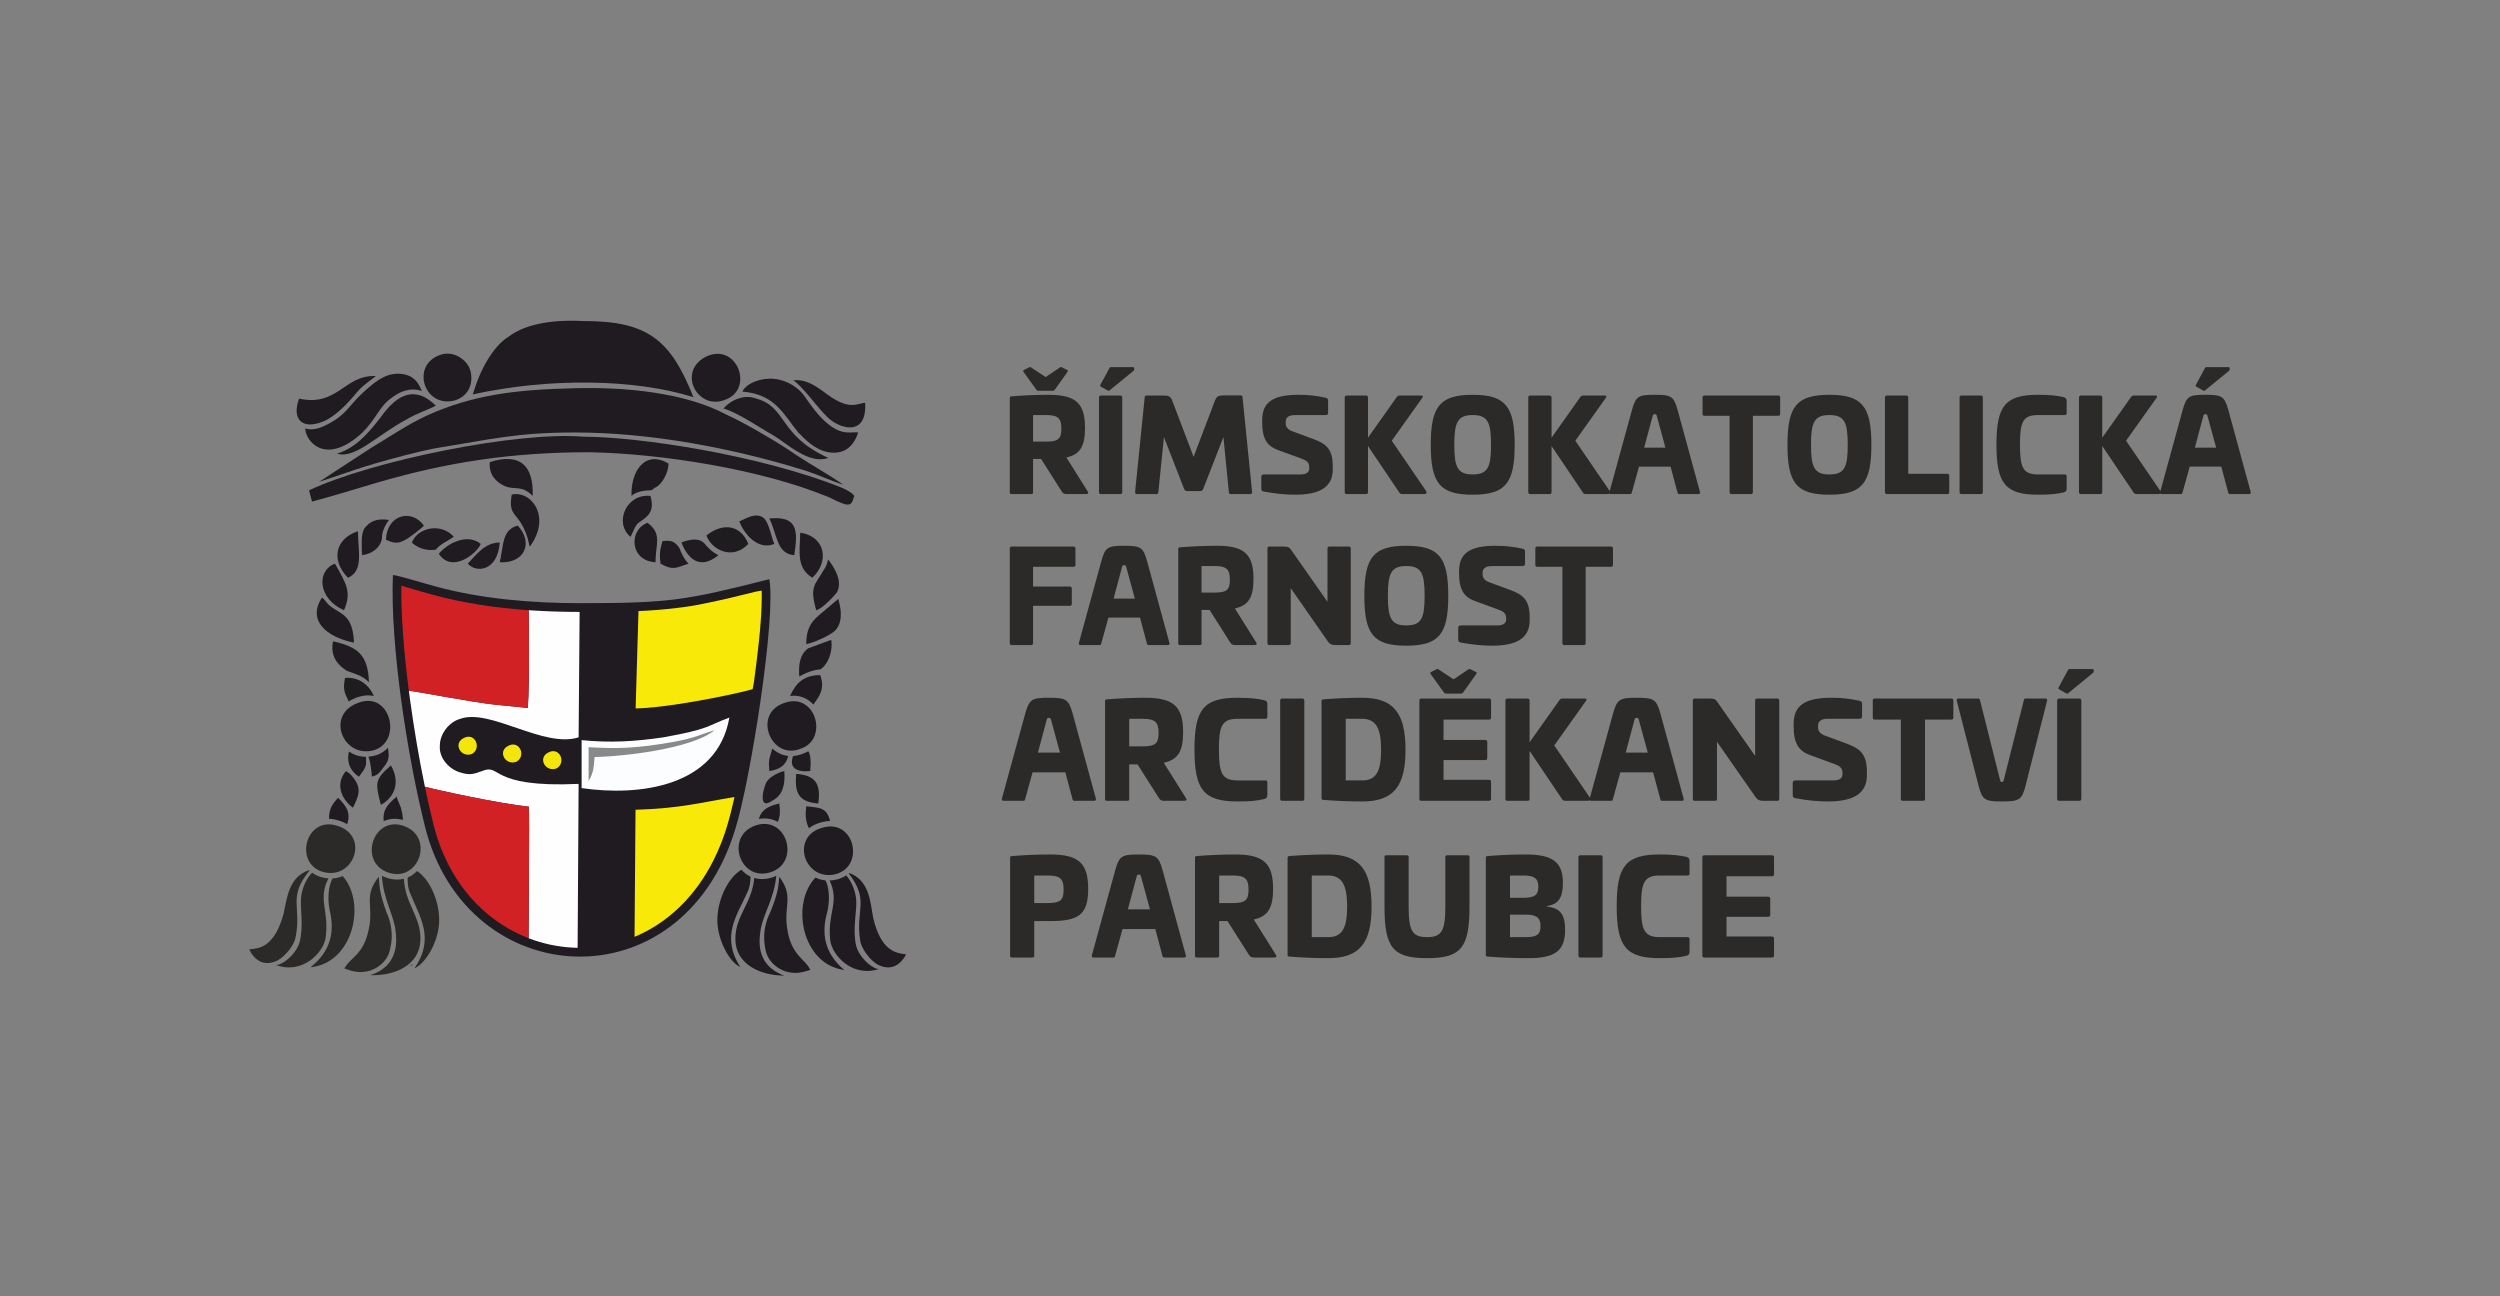 <?xml version="1.0" encoding="UTF-8"?>
<!DOCTYPE svg PUBLIC "-//W3C//DTD SVG 1.1//EN" "http://www.w3.org/Graphics/SVG/1.1/DTD/svg11.dtd">
<!-- Creator: CorelDRAW 2017 -->
<svg xmlns="http://www.w3.org/2000/svg" xml:space="preserve" width="54mm" height="28mm" version="1.1" style="shape-rendering:geometricPrecision; text-rendering:geometricPrecision; image-rendering:optimizeQuality; fill-rule:evenodd; clip-rule:evenodd"
viewBox="0 0 5400 2800"
 xmlns:xlink="http://www.w3.org/1999/xlink">
 <rect x="0" y="0" width="5400" height="2800" fill="#808080" stroke="none"/>
 <defs>
  <style type="text/css">
   <![CDATA[
    .fil1 {fill:#FEFEFE}
    .fil9 {fill:#2B2A29}
    .fil4 {fill:#FCFDFE}
    .fil2 {fill:#D12124}
    .fil3 {fill:#F9E908}
    .fil8 {fill:#F4E60A}
    .fil5 {fill:#888A89}
    .fil6 {fill:#1F1C20}
    .fil7 {fill:#1F1B20}
    .fil0 {fill:#1F1B20}
    .fil10 {fill:#2B2A29;fill-rule:nonzero}
   ]]>
  </style>
 </defs>
 <g id="Vrstva_x0020_1">
  <g id="_2902129308448">
   <path class="fil0" d="M1661.72 1251.05c-181.16,45.7 -213.51,51.8 -409.74,51.8 -101.37,0 -213.52,-9.14 -312.7,-36.56 -23.73,-6.1 -71.18,-21.34 -90.59,-24.38 -6.46,152.34 32.37,396.11 69.02,542.36 88.4,359.55 554.23,390.03 670.68,6.1 32.37,-103.61 88.44,-457.06 73.33,-539.32z"/>
   <path class="fil1" d="M1141.79 2026.54c29.92,11.55 61.66,18.48 94.19,20.28 3.89,0.22 7.8,0.36 11.68,0.43l2.16 -354.08c-196.27,9.14 -166.06,-45.72 -209.2,-27.44 -17.24,6.1 -25.86,9.14 -45.29,3.06 -23.72,-6.1 -47.45,-30.48 -45.27,-57.9 0,-27.42 21.55,-51.8 43.11,-57.89 64.72,-24.38 181.15,63.99 256.65,39.61l2.16 -270.89c-36.09,0 -73,-1.1 -109.97,-3.67 0.11,21.63 2.32,150.19 -1.95,211.11l-69.23 -6.92c-53.62,-5.83 -168.33,-28.38 -187.72,-30.34 0.9,6.91 1.81,13.8 2.75,20.71 8.56,62.02 19.04,124.82 31.9,186.73 25.8,7 156.36,35.73 224.46,43.11 1.77,22.4 -0.55,235.31 -0.43,284.09z"/>
   <path class="fil0" d="M1719.42 982.52c-34.51,-24.38 -111.59,-69.69 -152.6,-87.97 -86.26,-45.72 -213.49,-59.05 -325.64,-55.99 -125.06,3.04 -217.8,13.33 -319.17,59.03 -45.29,21.32 -79.78,45.7 -120.77,70.09l-112.13 73.12c31.79,-9.9 85.36,-29.6 120.77,-39.6 43.12,-12.2 86.25,-24.38 133.72,-33.52 114.29,-18.29 172.52,-33.53 297.58,-33.53 163.92,0 340.75,33.53 498.19,82.27 33.24,11.03 52.92,21.37 81.94,30.48 -32.47,-22.94 -68.5,-42.16 -101.89,-64.38z"/>
   <path class="fil2" d="M883.11 1491.9c19.39,1.96 134.1,24.51 187.72,30.34l69.23 6.92c4.27,-60.92 2.06,-189.48 1.95,-211.11 -70.45,-4.91 -141.23,-15.18 -207.43,-33.48 -14.34,-3.69 -28.59,-8.05 -42.82,-12.15 -7.75,-2.25 -16.32,-4.86 -24.83,-7.16 -0.52,34.53 1.08,69.36 3.55,103.66 2.95,41.08 7.32,82.12 12.63,122.98z"/>
   <path class="fil3" d="M1379.15 1319.92l-6.2 210.29c63.19,-0.85 196.7,-26.26 252.74,-41.5 3.78,-13.99 14.25,-107.02 15.98,-127.39 1.84,-21.62 3.29,-43.45 3.62,-65.15 0.09,-6.44 0.18,-13.47 -0.09,-20.49 -4.73,0.83 -9.3,1.65 -13.75,2.5 -34.96,8.82 -70.32,17.49 -105.76,24.51 -18.53,4.1 -38.34,7.7 -63.01,10.4 -27.55,3.52 -55.49,5.61 -83.53,6.83z"/>
   <path class="fil0" d="M1021.22 851.89c166.06,-36.56 351.51,-33.52 476.62,6.08 -49.63,-124.92 -99.24,-164.52 -237.22,-164.52 -58.25,-3.05 -120.79,3.04 -161.78,33.52 -34.49,21.32 -62.52,73.12 -77.62,124.92z"/>
   <path class="fil2" d="M1141.79 2026.54c-0.12,-48.78 2.2,-261.69 0.43,-284.09 -68.1,-7.38 -198.66,-36.11 -224.46,-43.11 5.63,27.01 11.71,53.85 18.26,80.41 18.61,75.27 56.72,143.91 116.56,194.07 26.87,22.51 57,40.29 89.21,52.72z"/>
   <path class="fil3" d="M1372.73 1749.07l-2.12 274.56c21.66,-9.09 42.37,-20.69 61.75,-34.69 68.98,-49.83 113.43,-123.6 137.97,-204.08 5.74,-18.75 11.87,-43.56 16.21,-63.26 -71.34,11.21 -113.91,24.47 -213.81,27.47z"/>
   <path class="fil0" d="M667.55 1059.08l6.44 24.38c45.29,-12.18 94.9,-27.42 135.89,-39.6 155.27,-45.72 295.46,-67.04 463.67,-67.04 155.26,3.04 370.93,36.56 517.55,97.5 43.17,21.32 47.45,21.32 53.95,-3.04 0,0 -2.16,-3.06 -2.16,-3.06 0,0 -4.34,-6.08 -25.9,-15.22 -174.67,-70.08 -437.76,-109.71 -556.37,-109.71 -142.35,-12.18 -457.22,51.81 -593.07,115.79z"/>
   <path class="fil4" d="M1256.28 1598.71l0 103.6c125.11,18.28 293.3,-3.06 319.18,-152.37 -49.59,18.29 -40.97,24.39 -142.35,42.67 -62.52,9.14 -114.27,12.2 -176.83,6.1z"/>
   <path class="fil0" d="M891.29 816.28c-14.89,-11.15 -40.12,-11.46 -57.68,-4.01 -21.59,9.14 -41.78,28.5 -54.72,40.7 -25.89,24.38 -32.1,44.98 -77.57,66.68 -19.05,9.09 -33.05,8.82 -42.05,5.65 0.35,26.58 42.02,81.46 120.4,11.91 33.16,-31.21 37.73,-57.2 64.73,-76.86 9.77,-7.11 20.12,-14.58 37.32,-18.05 8.37,-1.67 17.74,-1.58 29.51,2.12 -5.78,-12.21 -8.74,-19.77 -19.94,-28.14z"/>
   <path class="fil0" d="M1603.49 845.79c71.16,6.1 88.44,48.76 120.79,88.36 15.09,15.24 34.49,36.57 64.7,42.67 36.63,6.1 56.07,-15.24 64.68,-42.67 -21.55,-3.04 -51.76,18.29 -116.45,-79.22 -10.77,-15.24 -34.51,-33.52 -64.72,-36.56 -28.01,-3.04 -60.38,9.14 -69,27.42z"/>
   <path class="fil0" d="M771.06 1519.18c-69.02,27.42 -28.05,121.88 38.82,100.56 60.38,-21.34 32.35,-131.03 -38.82,-100.56z"/>
   <path class="fil0" d="M1638 1781.23c-73.34,18.28 -43.13,121.88 23.72,103.6 66.88,-18.28 40.98,-118.84 -23.72,-103.6z"/>
   <path class="fil0" d="M1691.93 1519.18c-66.88,24.38 -25.88,124.94 38.79,97.5 60.38,-21.32 30.21,-124.92 -38.79,-97.5z"/>
   <path class="fil0" d="M1778.17 1787.33c-73.31,18.28 -40.96,118.82 28.05,100.54 62.54,-18.28 38.83,-118.83 -28.05,-100.54z"/>
   <path class="fil0" d="M1663.89 1970.13c-10.78,21.34 -17.27,48.76 -10.78,79.23 4.29,27.44 25.88,42.66 43.12,48.76 21.55,6.1 34.49,3.04 53.92,-3.04 -10.78,-24.38 -40.99,-30.48 -49.61,-88.37 -8.61,-48.76 15.1,-70.08 -17.25,-112.74 -2.14,21.32 -2.14,33.52 -19.4,76.16z"/>
   <path class="fil0" d="M1562.54 882.35c32.33,9.14 79.78,42.66 107.79,57.9 30.21,18.29 77.66,63.99 118.65,48.75 -107.83,-48.75 -88.44,-109.69 -155.28,-127.97 -23.75,-9.14 -51.77,0 -71.16,21.32z"/>
   <path class="fil0" d="M1523.71 770.99c-62.54,33.53 -15.1,118.83 45.29,91.41 60.38,-24.36 21.55,-124.93 -45.29,-91.41z"/>
   <path class="fil0" d="M956.52 764.89c-71.18,18.29 -43.13,115.79 23.71,100.57 23.74,-6.1 43.15,-27.42 36.67,-60.94 -4.3,-24.38 -32.35,-45.71 -60.38,-39.63z"/>
   <path class="fil0" d="M727.94 979.86c38.79,12.2 86.24,-39.61 148.78,-73.13 25.89,-15.24 47.45,-21.32 64.72,-30.46 -43.15,-42.66 -81.96,-27.44 -118.63,24.36 -25.87,33.52 -53.92,67.05 -94.87,79.23z"/>
   <path class="fil0" d="M1791.98 1901.89c22.17,47.46 -5.11,69.02 1.28,129.19 4.34,33.52 49.63,82.28 107.83,60.94 -8.6,6.1 -43.11,-18.28 -51.74,-48.74 -8.64,-36.57 2.14,-76.19 0,-100.57 -2.15,-21.32 -10.8,-39.6 -21.58,-51.8l-0.14 0.06c-5.22,3.41 -11.23,6.22 -18.12,8.22l-0.27 0.09c-5.99,1.58 -11.75,2.41 -17.26,2.61z"/>
   <path class="fil0" d="M1823.47 2095.08c-43.15,-36.58 -49.59,-79.23 -36.65,-124.95 5.87,-24.86 4.62,-52.25 -3.69,-68.48 -7.9,-0.75 -15.11,-2.88 -21.63,-6.08 -54.01,55.8 -29.86,187.43 61.97,199.51z"/>
   <path class="fil0" d="M1957.16 2061.56c-21.56,-3.06 -53.89,-6.1 -71.16,-79.23 -6.34,-35.89 -8.53,-80.61 -51.5,-96.64 -0.32,0.31 -0.66,0.61 -1.04,0.92 45.43,59.52 13.85,78.11 24.52,144.47 2.16,18.28 21.58,42.66 36.67,51.8 28.02,15.24 49.57,3.06 62.51,-21.32z"/>
   <path class="fil0" d="M645.96 861.03c-17.24,48.74 10.78,63.98 45.31,51.8 21.57,-6.1 47.44,-27.42 73.3,-57.9 17.27,-21.32 23.75,-24.38 47.45,-42.66 -69.01,-3.04 -81.94,67.04 -166.06,48.76z"/>
   <path class="fil0" d="M1868.76 870.17c-15.1,0 -32.37,18.28 -81.94,-18.28 -17.27,-12.2 -41.01,-33.52 -73.32,-30.48 19.38,12.2 53.89,60.94 73.32,79.22 23.71,24.38 86.24,45.71 81.94,-30.46z"/>
   <path class="fil0" d="M1057.89 998.14c-2.18,27.42 12.94,42.66 32.33,51.8 21.56,9.14 36.67,-3.04 60.39,21.34 2.18,-64 -25.88,-94.46 -92.72,-73.14z"/>
   <path class="fil0" d="M1364.11 1071.28c8.62,-9.14 28.05,-12.2 40.99,-12.2 4.3,0 8.62,-6.08 10.78,-6.08 12.93,-6.1 28.01,-30.48 28.01,-51.8 -51.73,-30.48 -81.94,18.28 -79.78,70.08z"/>
   <path class="fil0" d="M764.57 1388.17c-2.14,-57.9 -25.86,-60.94 -47.45,-76.18 -12.93,-9.14 -10.78,-12.18 -21.55,-21.34 -32.34,48.76 8.62,85.32 69,97.52z"/>
   <path class="fil0" d="M1144.15 1180.96c47.45,-63.98 4.3,-121.88 -38.81,-112.74 -8.64,51.8 15.09,33.52 34.49,94.46l4.32 18.28z"/>
   <path class="fil5" d="M1271.39 1613.95l0 73.12c10.76,-18.28 10.76,-27.42 12.94,-51.8 94.9,-3.04 219.95,-24.38 258.78,-57.9 -40.96,12.2 -40.96,18.28 -120.77,30.48 -62.53,9.14 -97.06,9.14 -150.95,6.1z"/>
   <path class="fil0" d="M1741.53 1391.21c17.24,-3.04 49.57,-18.28 60.37,-27.42 17.25,-15.24 17.25,-42.66 8.63,-70.08l-43.14 36.56c-17.24,15.24 -25.86,30.46 -25.86,60.94z"/>
   <path class="fil0" d="M796.94 1473.47c-2.16,-60.94 -25.88,-76.16 -77.66,-88.36 -6.44,33.52 10.8,51.8 30.21,63.98 15.08,6.1 32.35,9.14 47.45,24.38z"/>
   <path class="fil0" d="M1763.09 1318.09c12.92,-3.06 38.81,-30.48 45.29,-39.62 12.93,-27.42 -10.78,-57.89 -19.4,-70.09 -4.32,12.2 -2.16,12.2 -10.81,24.39 -17.24,30.46 -30.18,33.52 -15.08,85.32z"/>
   <path class="fil0" d="M743.01 1318.09c17.28,-39.62 4.32,-57.9 -19.39,-100.56 -40.99,15.24 -36.67,76.18 19.39,100.56z"/>
   <path class="fil0" d="M1754.45 1248.01c36.65,-33.53 30.21,-88.37 -25.85,-97.51 -2.16,48.74 -6.5,76.17 25.85,97.51z"/>
   <path class="fil0" d="M1726.44 1461.29c15.09,-9.14 34.49,-15.24 45.28,-15.24 15.1,-9.14 28.04,-36.56 23.72,-63.98l-49.63 18.28c-17.21,12.18 -21.53,33.52 -19.37,60.94z"/>
   <path class="fil6" d="M1525.87 1156.58c10.78,30.48 56.06,54.86 90.58,18.28 -17.28,-42.64 -56.07,-45.7 -90.58,-18.28z"/>
   <path class="fil0" d="M751.65 1248.01c34.51,-15.24 21.57,-57.91 21.57,-100.57 -47.44,15.24 -60.38,60.94 -21.57,100.57z"/>
   <path class="fil0" d="M1361.95 1159.64c15.1,-30.48 8.64,-24.38 30.21,-39.62 15.1,-12.18 19.4,-24.38 12.94,-48.74 -51.77,-6.1 -79.82,57.88 -43.15,88.36z"/>
   <path class="fil0" d="M1415.88 1214.48c0,-39.62 15.08,-60.94 -17.28,-85.32 -40.95,15.24 -38.79,82.28 17.28,85.32z"/>
   <path class="fil0" d="M833.61 1165.72c19.39,9.14 28.01,9.14 47.45,-3.04 4.28,-3.04 30.17,-21.32 34.49,-27.42 -25.88,-36.56 -79.78,-24.38 -81.94,30.46z"/>
   <path class="fil0" d="M889.67 1171.82c15.1,15.24 38.83,18.28 51.77,15.24 10.78,-12.2 19.4,-15.24 38.79,-27.42 -25.85,-30.48 -77.62,-21.34 -90.56,12.18z"/>
   <path class="fil0" d="M1597.03 1126.12c8.64,24.38 38.81,63.98 75.46,48.74 -6.44,-15.22 -10.77,-42.64 -21.55,-54.84 -17.24,-15.24 -38.83,0 -53.91,6.1z"/>
   <path class="fil0" d="M1079.45 1214.48c53.92,3.05 73.34,-42.66 38.82,-79.22 -34.51,9.14 -30.21,42.66 -38.82,79.22z"/>
   <path class="fil0" d="M1715.64 1199.24c8.64,-54.84 6.46,-85.32 -53.92,-79.22 17.27,33.52 15.11,76.18 53.92,79.22z"/>
   <path class="fil0" d="M947.88 1196.2c28.05,42.66 81.96,0 90.58,-21.34 -30.18,-24.36 -73.31,0 -90.58,21.34z"/>
   <path class="fil0" d="M1756.9 1521.86c12.84,-18.12 25.51,-33.36 14.82,-63.61 -35.14,0 -52.45,16.77 -65.2,44.97 21.16,-2.68 38.45,5.38 50.38,18.64z"/>
   <path class="fil0" d="M781.84 1199.24c23.72,-3.04 40.97,-18.28 43.11,-36.56 0,-12.18 4.32,-24.38 15.1,-39.6 -19.38,-3.06 -36.65,0 -47.45,12.18 -15.09,12.18 -10.76,39.6 -10.76,63.98z"/>
   <path class="fil0" d="M1426.67 1217.53c28.04,15.24 32.32,9.14 60.39,0 -8.64,-9.15 -15.12,-21.33 -19.43,-33.53 -8.64,-12.18 -15.08,-18.28 -36.67,-15.22 -6.46,21.32 -6.46,30.46 -4.29,48.75z"/>
   <path class="fil0" d="M1471.94 1171.82c12.94,33.52 38.83,60.95 79.78,27.42 -23.71,-12.18 -25.85,-24.38 -36.63,-30.46 -10.81,-6.1 -28.03,-3.06 -43.15,3.04z"/>
   <path class="fil6" d="M1767.39 1735.52c6.49,-42.66 -6.46,-60.94 -47.45,-63.98 -4.3,42.64 6.5,60.94 47.45,63.98z"/>
   <path class="fil6" d="M822.81 1738.56c32.35,-18.28 40.97,-51.8 21.58,-85.3 -34.51,30.46 -34.51,36.56 -21.58,85.3z"/>
   <path class="fil0" d="M1010.44 1217.53c19.4,21.33 64.69,15.24 69.01,-45.71 -32.34,0 -51.77,27.42 -69.01,45.71z"/>
   <path class="fil0" d="M1694.07 1665.44c-12.92,3.04 -30.18,12.18 -36.67,21.32 -6.46,6.1 -23.7,67.04 10.81,42.66 23.72,-12.18 28.02,-36.56 25.86,-63.98z"/>
   <path class="fil6" d="M807.52 1503.47c-8.75,-21.18 -30.25,-42.16 -62.35,-39.14 -4.24,23.92 -2.23,30.25 8.05,50.62 3.94,-2.45 8.34,-4.68 13.18,-6.6 13.5,-5.8 27.73,-7.92 41.12,-4.88z"/>
   <path class="fil0" d="M762.43 1744.66c15.08,-30.48 19.41,-45.7 -6.48,-73.12l-8.62 -6.1c-25.89,30.46 -6.48,63.98 15.1,79.22z"/>
   <path class="fil0" d="M749.85 1780.2c8.03,-23.79 -0.65,-38.85 -19.77,-56.86 -10.73,12.13 -19.31,21.23 -19.42,45.35 6.35,0.1 13.08,1.18 20.21,3.41 7.2,2.09 13.49,4.84 18.98,8.1z"/>
   <path class="fil0" d="M795.81 1634.49c5.43,14.38 5.57,28.76 7.59,43.13 10.78,-3.04 15.11,-6.08 25.87,-21.32 12.63,-14.84 10.89,-23.91 8.82,-41.27 -6.35,6.87 -14.47,12.36 -24.27,15.83l-0.35 0.11c-6.08,1.94 -11.98,3.07 -17.66,3.52z"/>
   <path class="fil0" d="M870.26 1771.1c-0.11,-11.54 -2.23,-17.55 -4.32,-26.44l-8.62 -21.32c0,0 0,0 0,-3.06 -20.35,17.28 -31.11,29.1 -28.61,53.46 11.74,-5.38 25.79,-6.91 41.55,-2.64z"/>
   <path class="fil7" d="M1792.85 1773.27c-6.68,-28.61 -21.77,-28.68 -51.32,-31.65 -2.1,14.74 -2.16,32.35 5.67,47.29 7.32,-5.63 16.55,-10.15 27.87,-12.97 6.23,-1.7 12.18,-2.56 17.78,-2.67z"/>
   <path class="fil0" d="M1713.07 1633.02c-9.83,26.57 9.43,35.43 37.08,32.42 1.87,-21.19 0.47,-35.48 -4.16,-42.86 -3.34,1.96 -7.01,3.67 -10.97,5.11 -7.25,3.03 -14.63,4.82 -21.95,5.33z"/>
   <path class="fil0" d="M775.38 1677.62l10.78 -15.22c6.46,-12.2 4.3,-12.2 4.3,-27.44l-1.73 -0.27c-13.31,-0.32 -25.19,-4.55 -35.06,-11.32 -6.14,27.1 6.73,45.18 21.71,54.25z"/>
   <path class="fil0" d="M1661.72 1665.44c21.24,-3 36.22,-11.93 40.79,-32.6 -10.44,-1.12 -20.57,-5.04 -29.68,-12.02 -1.63,-1.24 -3.18,-2.57 -4.69,-3.96 -6.42,24.18 -8.58,21.21 -6.42,48.58z"/>
   <path class="fil8" d="M1182.96 1626.13c-21.57,12.18 -4.3,42.66 19.41,33.52 21.58,-12.2 6.46,-48.76 -19.41,-33.52z"/>
   <path class="fil0" d="M1629.17 1896.47c-5.15,56.1 -40.78,80.52 -40.78,131.57 0,54.84 53.93,79.22 105.68,79.22 -34.51,-12.18 -60.37,-39.62 -51.75,-94.46 4.28,-36.35 29.87,-69.69 34.4,-120.97 -3.71,1.76 -7.68,3.22 -11.87,4.37 -13.19,3.62 -25.19,3.33 -35.68,0.27z"/>
   <path class="fil0" d="M1599.17 2088.98c-43.13,-67.04 -6.46,-112.75 15.1,-161.49 6.31,-13.35 6.85,-26.68 6.71,-34.1 -7.5,-3.5 -14.07,-8.52 -19.47,-14.59l-0.18 -0.07c-25.87,15.24 -49.61,57.9 -51.75,103.6 -2.14,42.66 23.74,94.45 49.59,106.65z"/>
   <path class="fil0" d="M1680.12 1775.36c5.31,-13.6 5.2,-22.71 3.17,-39.84 -22.67,5.83 -37.46,11.66 -44.39,33.45 14.43,-2.7 28.79,-0.7 41.22,6.39z"/>
   <polygon class="fil9" points="891.83,2082.88 889.67,2082.88 883.18,2088.98 "/>
   <path class="fil8" d="M1096.31 1611.77c-21.58,12.18 -4.34,42.64 19.37,33.5 21.58,-12.18 6.5,-48.74 -19.37,-33.5z"/>
   <path class="fil8" d="M1000.2 1594.93c-21.55,12.18 -4.31,42.66 19.4,33.52 21.57,-12.2 6.5,-48.76 -19.4,-33.52z"/>
   <path class="fil9" d="M867.88 1782.67c72.59,21.05 38.47,123.43 -27.63,102.63 -66.13,-20.82 -36.44,-120.3 27.63,-102.63z"/>
   <path class="fil9" d="M727.56 1783.44c72.58,21.05 36.43,120.3 -31.81,99.41 -61.81,-20.64 -34.28,-120.23 31.81,-99.41z"/>
   <path class="fil9" d="M834.83 1970.48c9.99,21.71 15.42,49.35 7.79,79.56 -5.36,27.24 -27.49,41.65 -44.94,47.09 -21.81,5.27 -34.6,1.73 -53.78,-5.09 11.71,-23.95 42.1,-28.9 52.93,-86.42 10.47,-48.4 -12.41,-70.61 21.52,-112.01 1.35,21.39 0.88,33.57 16.48,76.87z"/>
   <path class="fil9" d="M709.44 1897.39c-23.93,46.6 2.45,69.16 -6.21,129.06 -5.59,33.32 -52.7,80.32 -110.08,56.81 8.4,6.4 43.81,-16.65 53.6,-46.77 9.99,-36.2 0.72,-76.2 3.82,-100.47 2.96,-21.23 12.25,-39.17 23.51,-50.94l0.15 0.04c5.09,3.61 10.97,6.65 17.76,8.92l0.28 0.09c5.96,1.82 11.66,2.86 17.17,3.26z"/>
   <path class="fil9" d="M670.63 2089.25c44.49,-34.91 52.57,-77.28 41.38,-123.45 -4.93,-25.08 -2.64,-52.4 6.28,-68.3 7.9,-0.45 15.22,-2.31 21.84,-5.26 51.84,57.81 22.75,188.42 -69.5,197.01z"/>
   <path class="fil9" d="M538.31 2050.67c21.64,-2.23 54.08,-4.05 74.09,-76.45 7.74,-35.65 11.63,-80.23 55.15,-94.63 0.34,0.33 0.67,0.65 1.01,0.98 -47.66,57.73 -16.79,77.51 -30,143.42 -2.84,18.19 -23.13,41.81 -38.57,50.38 -28.61,14.16 -49.7,1.15 -61.68,-23.7z"/>
   <path class="fil9" d="M872.35 1898.16c3.02,56.27 37.67,82.01 35.71,133.02 -2.07,54.81 -56.87,77.12 -108.6,75.16 34.94,-10.87 61.84,-37.3 55.31,-92.43 -2.88,-36.49 -27.21,-70.77 -29.78,-122.19 3.63,1.89 7.56,3.51 11.7,4.82 13.04,4.11 25.04,4.29 35.66,1.62z"/>
   <path class="fil9" d="M895 2091.68c45.63,-65.35 10.74,-112.42 -8.96,-161.96 -5.79,-13.56 -5.83,-26.92 -5.4,-34.33 7.63,-3.22 14.36,-7.99 20.03,-13.82l0.14 -0.07c25.3,16.21 47.38,59.74 47.81,105.49 0.5,42.7 -27.3,93.48 -53.62,104.69z"/>
   <path class="fil10" d="M2294.45 793.79c-1.9,-1.08 -3.54,-1.35 -5.18,0l-30.69 20.66 -31.26 -20.66c-1.63,-1.35 -3.25,-1.08 -4.89,0l-10.33 5.17c-2.43,1.09 -2.72,2.71 -1.1,4.62l27.21 37.78c0.79,1.62 1.87,2.72 5.68,2.72l28.81 0c3.82,0 4.9,-1.1 5.99,-2.72l26.88 -37.78c1.64,-1.91 1.39,-3.53 -0.79,-4.62l-10.33 -5.17zm-29.61 58.98c-25.84,0 -52.99,1.08 -79.64,3.26 -3.25,0.27 -4.08,1.1 -4.08,3.81l0 203c0,3.54 0.83,4.35 4.08,4.35l42.12 0c3.28,0 4.07,-0.81 4.07,-4.35l0 -71.47 17.4 0 44.3 69.85c2.71,4.07 4.62,5.97 10.87,5.97l42.4 0c4.07,0 5.44,-2.44 3.26,-5.43l-46.2 -73.64c29.63,-6.54 40.23,-23.92 40.23,-63.88 0,-53.53 -20.14,-71.47 -78.81,-71.47zm-5.44 43.76c26.08,0 33.15,7.05 33.15,29.35 0,22.56 -7.07,27.99 -33.15,27.99l-28.01 0 0 -57.34 28.01 0zm140.51 -103.55c-1.64,0 -2.73,0.54 -3.27,1.64l-19.83 36.69c-0.83,1.35 -0.54,2.98 0.79,3.79l14.97 8.42c1.64,0.83 2.43,1.1 3.78,0l52.2 -42.66c0.54,-0.54 1.36,-1.9 1.36,-3.25l0 -1.91c0,-1.91 -1.08,-2.72 -2.71,-2.72l-47.29 0zm-22.02 61.43c-2.72,0 -4.09,1.62 -4.09,4.34l0 203.82c0,3.26 1.37,4.62 4.09,4.62l42.14 0c2.71,0 4.05,-1.36 4.05,-4.62l0 -203.82c0,-2.72 -1.34,-4.34 -4.05,-4.34l-42.14 0zm263.88 -0.29c-9.77,0 -13.87,2.18 -17.38,10.89l-46.22 121.74 -46.19 -121.47c-3.26,-8.71 -7.59,-10.87 -17.38,-10.87l-38.61 0c-2.72,0 -3.26,1.89 -3.51,4.34l-20.68 203.82c-0.25,3.26 1.35,4.62 4.07,4.62l42.12 0c2.72,0 3.83,-1.36 4.09,-4.62l11.98 -118.48 43.74 112.24c1.08,2.98 3.26,4.35 5.97,4.35l29.08 0c2.72,0 4.62,-1.37 5.97,-4.35l43.76 -112.24 11.7 118.48c0.25,3.26 1.35,4.62 4.06,4.62l42.13 0c2.71,0 4.35,-1.36 4.08,-4.62l-20.64 -203.82c-0.3,-2.72 -0.56,-4.63 -3.27,-4.63l-38.87 0zm163.05 -1.35c-53,0 -78.52,14.68 -78.52,54.36l0 5.97c0,36.96 12.47,51.37 35.59,59.52l47.02 17.11c13.04,4.63 19,8.71 19,19.04l0 2.72c0,9.23 -6.78,13.31 -19.29,13.31l-78.54 0c-4.06,0 -5.68,1.62 -5.68,5.71l0 24.45c0,4.08 1.33,5.99 5.14,6.8 26.92,4.89 48.39,6.8 67.67,6.8 51.36,0 81.55,-14.95 81.55,-54.62l0 -7.08c0,-36.68 -14.13,-48.09 -40.77,-58.15l-47.02 -17.4c-9.79,-3.79 -13.87,-9.52 -13.87,-17.13l0 -3.25c0,-9.5 7.07,-14.4 20.11,-14.4l66.04 0c3.79,0 5.43,-1.37 5.43,-5.43l0 -26.36c0,-3.01 -1.33,-4.36 -5.43,-5.72 -20.37,-4.34 -35.88,-6.25 -58.43,-6.25zm218.24 1.64c-2.46,0 -4.34,1.08 -5.72,2.72l-62.49 88.31 0 -86.69c0,-2.72 -1.37,-4.34 -4.08,-4.34l-42.14 0c-2.72,0 -4.05,1.62 -4.05,4.34l0 204.09c0,2.99 1.33,4.35 4.05,4.35l42.14 0c2.71,0 4.08,-1.36 4.08,-4.35l0 -99.46 67.92 100.83c1.1,1.9 3.26,2.98 5.98,2.98l46.47 0c7.36,0 7.07,-3.79 4.64,-7.34l-73.64 -107.88 65.75 -92.4c1.92,-3 2.46,-5.16 -2.43,-5.16l-46.48 0zm157.91 -1.64c-70.66,0 -90.53,24.72 -90.53,108.16 0,82.89 19.87,107.63 90.53,107.63 70.64,0 90.75,-24.74 90.75,-107.63 0,-83.44 -20.11,-108.16 -90.75,-108.16zm0 43.76c32.87,0 39.65,15.76 39.65,64.4 0,48.11 -6.78,63.87 -39.65,63.87 -32.62,0 -39.7,-15.76 -39.7,-63.87 0,-48.64 7.08,-64.4 39.7,-64.4zm238.6 -42.12c-2.46,0 -4.33,1.08 -5.72,2.72l-62.49 88.31 0 -86.69c0,-2.72 -1.37,-4.34 -4.08,-4.34l-42.14 0c-2.72,0 -4.05,1.62 -4.05,4.34l0 204.09c0,2.99 1.33,4.35 4.05,4.35l42.14 0c2.71,0 4.08,-1.36 4.08,-4.35l0 -99.46 67.92 100.83c1.1,1.9 3.26,2.98 5.98,2.98l46.47 0c7.36,0 7.07,-3.79 4.65,-7.34l-73.65 -107.88 65.75 -92.4c1.92,-3 2.46,-5.16 -2.43,-5.16l-46.48 0zm154.65 -1.64c-34.82,0 -40.79,2.45 -49.19,32.89l-48.65 177.18c-0.54,2.99 0.8,4.35 3.52,4.35l41.58 0c2.47,0 2.72,-1.36 3.55,-4.35l15.22 -54.9 68.21 0 14.65 54.9c0.84,2.99 1.38,4.35 3.81,4.35l41.58 0c2.72,0 4.09,-1.36 3.55,-4.35l-48.38 -177.18c-8.43,-30.17 -14.15,-32.89 -49.45,-32.89zm-0.29 41.85c3.55,0 3.8,0.81 4.9,4.36l18.48 67.94 -45.92 0 18.19 -67.94c1.08,-3.55 1.38,-4.36 4.35,-4.36zm107.62 -40.21c-2.72,0 -4.05,1.35 -4.05,4.07l0 35.6c0,2.72 1.33,4.07 4.05,4.07l54.37 0 0 164.69c0,2.99 1.35,4.35 4.07,4.35l42.14 0c2.7,0 4.07,-1.36 4.07,-4.35l0 -164.69 54.62 0c2.72,0 4.36,-1.35 4.36,-4.07l0 -35.6c0,-2.72 -1.64,-4.07 -4.36,-4.07l-159.27 0zm269.86 -1.64c-70.64,0 -90.49,24.72 -90.49,108.16 0,82.89 19.85,107.63 90.49,107.63 70.67,0 90.79,-24.74 90.79,-107.63 0,-83.44 -20.12,-108.16 -90.79,-108.16zm0 43.76c32.91,0 39.69,15.76 39.69,64.4 0,48.11 -6.78,63.87 -39.69,63.87 -32.59,0 -39.66,-15.76 -39.66,-63.87 0,-48.64 7.07,-64.4 39.66,-64.4zm124.2 -42.12c-2.72,0 -4.08,1.62 -4.08,4.34l0 204.09c0,2.99 1.36,4.35 4.08,4.35l130.72 0c2.72,0 4.07,-1.36 4.07,-4.08l0 -35.59c0,-2.72 -1.35,-4.08 -4.07,-4.08l-84.53 0 0 -164.69c0,-2.72 -1.33,-4.34 -4.05,-4.34l-42.14 0zm161.16 0c-2.71,0 -4.08,1.62 -4.08,4.34l0 203.82c0,3.26 1.37,4.62 4.08,4.62l42.14 0c2.72,0 4.05,-1.36 4.05,-4.62l0 -203.82c0,-2.72 -1.33,-4.34 -4.05,-4.34l-42.14 0zm165.23 -1.64c-70.92,0 -89.67,24.19 -89.67,107.62 0,83.43 18.75,108.17 89.67,108.17 26.63,0 41.59,-1.64 54.92,-4.89 4.59,-1.1 7.05,-2.99 7.05,-8.44l0 -26.36c0,-2.72 -1.37,-4.07 -4.08,-4.07l-57.89 0c-32.89,0 -38.86,-15.76 -38.86,-64.41 0,-48.64 5.97,-63.86 38.86,-63.86l57.89 0c2.71,0 4.08,-1.37 4.08,-4.08l0 -26.36c0,-5.44 -2.46,-7.07 -7.05,-8.42 -13.33,-2.99 -28.29,-4.9 -54.92,-4.9zm207.08 1.64c-2.42,0 -4.31,1.08 -5.68,2.72l-62.53 88.31 0 -86.69c0,-2.72 -1.35,-4.34 -4.06,-4.34l-42.12 0c-2.72,0 -4.09,1.62 -4.09,4.34l0 204.09c0,2.99 1.37,4.35 4.09,4.35l42.12 0c2.71,0 4.06,-1.36 4.06,-4.35l0 -99.46 67.96 100.83c1.1,1.9 3.26,2.98 5.98,2.98l46.47 0c7.33,0 7.07,-3.79 4.61,-7.34l-73.63 -107.88 65.77 -92.4c1.88,-3 2.42,-5.16 -2.47,-5.16l-46.48 0zm157.1 -61.43c-1.64,0 -2.72,0.54 -3.26,1.64l-19.82 36.69c-0.83,1.35 -0.54,2.98 0.79,3.79l14.97 8.42c1.35,0.83 2.43,1.1 3.78,0l52.18 -42.66c0.55,-0.54 1.38,-1.9 1.38,-3.25l0 -1.91c0,-1.91 -1.11,-2.72 -2.72,-2.72l-47.3 0zm-2.43 59.79c-34.8,0 -40.77,2.45 -49.21,32.89l-48.65 177.18c-0.54,2.99 0.84,4.35 3.56,4.35l41.56 0c2.47,0 2.72,-1.36 3.53,-4.35l15.22 -54.9 68.21 0 14.67 54.9c0.84,2.99 1.38,4.35 3.81,4.35l41.58 0c2.72,0 4.09,-1.36 3.55,-4.35l-48.38 -177.18c-8.42,-30.17 -14.15,-32.89 -49.45,-32.89zm-0.29 41.85c3.55,0 3.82,0.81 4.9,4.36l18.49 67.94 -45.93 0 18.19 -67.94c1.1,-3.55 1.39,-4.36 4.35,-4.36zm-2578.26 285.91c-2.72,0 -4.08,1.62 -4.08,4.34l0 204.09c0,2.99 1.36,4.36 4.08,4.36l42.12 0c2.72,0 4.07,-1.37 4.07,-4.36l0 -80.43 79.37 0c2.73,0 4.35,-1.36 4.35,-4.08l0 -33.43c0,-2.72 -1.62,-4.07 -4.35,-4.07l-79.37 0 0 -42.68 87.23 0c2.73,0 4.35,-1.35 4.35,-4.06l0 -35.61c0,-2.72 -1.62,-4.07 -4.35,-4.07l-133.42 0zm242.98 -1.64c-34.8,0 -40.79,2.45 -49.19,32.9l-48.66 177.17c-0.54,2.99 0.81,4.36 3.53,4.36l41.58 0c2.47,0 2.72,-1.37 3.55,-4.36l15.22 -54.89 68.19 0 14.67 54.89c0.84,2.99 1.38,4.36 3.81,4.36l41.58 0c2.72,0 4.09,-1.37 3.55,-4.36l-48.39 -177.17c-8.42,-30.18 -14.14,-32.9 -49.44,-32.9zm-0.29 41.86c3.55,0 3.8,0.81 4.89,4.35l18.48 67.94 -45.91 0 18.19 -67.94c1.08,-3.54 1.38,-4.35 4.35,-4.35zm200.86 -41.86c-25.82,0 -52.99,1.08 -79.66,3.26 -3.26,0.27 -4.05,1.1 -4.05,3.82l0 202.99c0,3.55 0.79,4.36 4.05,4.36l42.14 0c3.26,0 4.08,-0.81 4.08,-4.36l0 -71.47 17.4 0 44.3 69.85c2.72,4.07 4.59,5.98 10.87,5.98l42.37 0c4.11,0 5.44,-2.45 3.26,-5.44l-46.17 -73.64c29.62,-6.53 40.2,-23.92 40.2,-63.88 0,-53.53 -20.12,-71.47 -78.79,-71.47zm-5.46 43.76c26.11,0 33.18,7.06 33.18,29.35 0,22.56 -7.07,28 -33.18,28l-27.98 0 0 -57.35 27.98 0zm248.13 -42.12c-2.72,0 -4.07,1.62 -4.07,4.34l0 114.96 -76.9 -109.8c-4.63,-6.78 -6.25,-9.5 -17.67,-9.5l-30.98 0c-2.72,0 -4.07,1.62 -4.07,4.34l0 203.82c0,3.26 1.35,4.63 4.07,4.63l42.12 0c2.71,0 4.08,-1.37 4.08,-4.63l0 -118.21 80.16 114.96c4.08,5.7 7.9,7.88 15.76,7.88l29.62 0c2.71,0 4.1,-1.37 4.1,-4.63l0 -203.82c0,-2.72 -1.39,-4.34 -4.1,-4.34l-42.12 0zm166.05 -1.64c-70.64,0 -90.48,24.73 -90.48,108.16 0,82.89 19.84,107.63 90.48,107.63 70.68,0 90.8,-24.74 90.8,-107.63 0,-83.43 -20.12,-108.16 -90.8,-108.16zm0 43.76c32.91,0 39.7,15.77 39.7,64.4 0,48.11 -6.79,63.88 -39.7,63.88 -32.58,0 -39.65,-15.77 -39.65,-63.88 0,-48.63 7.07,-64.4 39.65,-64.4zm192.69 -43.76c-52.99,0 -78.54,14.69 -78.54,54.36l0 5.97c0,36.96 12.49,51.37 35.59,59.53l47.02 17.11c13.04,4.62 19.01,8.71 19.01,19.03l0 2.72c0,9.23 -6.76,13.32 -19.27,13.32l-78.55 0c-4.07,0 -5.69,1.61 -5.69,5.7l0 24.45c0,4.09 1.33,5.99 5.15,6.8 26.9,4.9 48.38,6.8 67.67,6.8 51.35,0 81.52,-14.95 81.52,-54.62l0 -7.07c0,-36.69 -14.1,-48.1 -40.75,-58.16l-47.01 -17.4c-9.78,-3.79 -13.88,-9.51 -13.88,-17.13l0 -3.25c0,-9.5 7.07,-14.4 20.12,-14.4l66.05 0c3.8,0 5.43,-1.36 5.43,-5.43l0 -26.36c0,-3 -1.34,-4.35 -5.43,-5.72 -20.39,-4.34 -35.9,-6.25 -58.44,-6.25zm90.22 1.64c-2.72,0 -4.05,1.35 -4.05,4.07l0 35.61c0,2.71 1.33,4.06 4.05,4.06l54.37 0 0 164.69c0,2.99 1.35,4.36 4.07,4.36l42.12 0c2.72,0 4.08,-1.37 4.08,-4.36l0 -164.69 54.63 0c2.72,0 4.35,-1.35 4.35,-4.06l0 -35.61c0,-2.72 -1.63,-4.07 -4.35,-4.07l-159.27 0zm-1054.79 326.66c-36.11,0 -42.32,2.54 -51.08,34.14l-50.49 183.9c-0.55,3.11 0.85,4.52 3.67,4.52l43.17 0c2.54,0 2.82,-1.41 3.65,-4.52l15.82 -56.98 70.78 0 15.24 56.98c0.85,3.11 1.41,4.52 3.94,4.52l43.17 0c2.82,0 4.24,-1.41 3.67,-4.52l-50.22 -183.9c-8.74,-31.31 -14.65,-34.14 -51.32,-34.14zm-0.28 43.44c3.67,0 3.94,0.84 5.07,4.51l19.18 70.52 -47.66 0 18.87 -70.52c1.15,-3.67 1.44,-4.51 4.54,-4.51zm208.44 -43.44c-26.8,0 -55.02,1.14 -82.65,3.39 -3.39,0.28 -4.23,1.13 -4.23,3.94l0 210.71c0,3.67 0.84,4.52 4.23,4.52l43.74 0c3.36,0 4.22,-0.85 4.22,-4.52l0 -74.18 18.05 0 45.97 72.49c2.81,4.23 4.79,6.21 11.3,6.21l43.98 0c4.23,0 5.65,-2.54 3.38,-5.65l-47.93 -76.44c30.73,-6.76 41.74,-24.83 41.74,-66.28 0,-55.56 -20.89,-74.19 -81.8,-74.19zm-5.63 45.42c27.08,0 34.41,7.32 34.41,30.46 0,23.41 -7.33,29.06 -34.41,29.06l-29.06 0 0 -59.52 29.06 0zm205.05 -45.42c-73.61,0 -93.08,25.1 -93.08,111.7 0,86.6 19.47,112.26 93.08,112.26 27.64,0 43.17,-1.69 56.98,-5.07 4.79,-1.14 7.33,-3.1 7.33,-8.75l0 -27.35c0,-2.82 -1.41,-4.24 -4.21,-4.24l-60.1 0c-34.11,0 -40.32,-16.36 -40.32,-66.85 0,-50.48 6.21,-66.28 40.32,-66.28l60.1 0c2.8,0 4.21,-1.42 4.21,-4.23l0 -27.37c0,-5.65 -2.54,-7.34 -7.33,-8.74 -13.81,-3.1 -29.34,-5.08 -56.98,-5.08zm96.19 1.7c-2.82,0 -4.21,1.69 -4.21,4.51l0 211.54c0,3.4 1.39,4.81 4.21,4.81l43.72 0c2.83,0 4.23,-1.41 4.23,-4.81l0 -211.54c0,-2.82 -1.4,-4.51 -4.23,-4.51l-43.72 0zm173.2 -1.7c-28.75,0 -56.14,1.14 -83.77,3.39 -3.39,0.28 -4.23,1.13 -4.23,3.94l0 209.87c0,2.53 0.84,3.11 4.23,3.38 27.63,2.27 55.02,3.38 83.77,3.38 67.69,0 93.37,-33 93.37,-111.41 0,-79.26 -25.68,-112.55 -93.37,-112.55zm-0.85 45.42c30.47,0 41.46,20.31 41.46,67.13 0,46.26 -10.69,66 -40.61,66l-35.81 0 0 -133.13 34.96 0zm235.24 -106.63c-1.96,-1.13 -3.63,-1.4 -5.34,0l-31.88 21.43 -32.43 -21.43c-1.71,-1.4 -3.38,-1.13 -5.09,0l-10.7 5.36c-2.56,1.14 -2.81,2.83 -1.14,4.79l28.22 39.21c0.82,1.69 1.97,2.82 5.92,2.82l29.9 0c3.94,0 5.06,-1.13 6.21,-2.82l27.9 -39.21c1.7,-1.96 1.44,-3.65 -0.82,-4.79l-10.75 -5.36zm-106.87 62.91c-2.83,0 -4.23,1.69 -4.23,4.51l0 211.83c0,3.11 1.4,4.52 4.23,4.52l146.12 0c2.79,0 4.5,-1.41 4.5,-4.23l0 -36.96c0,-2.82 -1.71,-4.23 -4.5,-4.23l-98.19 0 0 -42.59 89.98 0c2.83,0 4.54,-1.42 4.54,-4.22l0 -34.98c0,-2.83 -1.71,-4.23 -4.54,-4.23l-89.98 0 0 -44.01 98.19 0c2.79,0 4.5,-1.4 4.5,-4.23l0 -36.96c0,-2.82 -1.71,-4.22 -4.5,-4.22l-146.12 0zm304.62 0c-2.54,0 -4.5,1.13 -5.9,2.82l-64.89 91.67 0 -89.98c0,-2.82 -1.4,-4.51 -4.23,-4.51l-43.74 0c-2.82,0 -4.22,1.69 -4.22,4.51l0 211.83c0,3.11 1.4,4.52 4.22,4.52l43.74 0c2.83,0 4.23,-1.41 4.23,-4.52l0 -103.24 70.52 104.66c1.11,1.96 3.38,3.1 6.2,3.1l48.23 0c7.61,0 7.32,-3.94 4.78,-7.61l-76.41 -111.99 68.24 -95.9c1.96,-3.12 2.54,-5.36 -2.52,-5.36l-48.25 0zm160.49 -1.7c-36.11,0 -42.32,2.54 -51.06,34.14l-50.49 183.9c-0.54,3.11 0.87,4.52 3.69,4.52l43.13 0c2.57,0 2.82,-1.41 3.67,-4.52l15.8 -56.98 70.82 0 15.24 56.98c0.84,3.11 1.4,4.52 3.92,4.52l43.18 0c2.81,0 4.23,-1.41 3.64,-4.52l-50.2 -183.9c-8.73,-31.31 -14.67,-34.14 -51.34,-34.14zm-0.27 43.44c3.66,0 3.94,0.84 5.06,4.51l19.2 70.52 -47.66 0 18.87 -70.52c1.15,-3.67 1.42,-4.51 4.53,-4.51zm260.34 -41.74c-2.82,0 -4.21,1.69 -4.21,4.51l0 119.31 -79.83 -113.95c-4.79,-7.05 -6.51,-9.87 -18.35,-9.87l-32.14 0c-2.82,0 -4.23,1.69 -4.23,4.51l0 211.54c0,3.4 1.41,4.81 4.23,4.81l43.72 0c2.83,0 4.23,-1.41 4.23,-4.81l0 -122.69 83.2 119.31c4.23,5.94 8.17,8.19 16.37,8.19l30.74 0c2.82,0 4.23,-1.41 4.23,-4.81l0 -211.54c0,-2.82 -1.41,-4.51 -4.23,-4.51l-43.73 0zm160.5 -1.7c-54.99,0 -81.51,15.23 -81.51,56.41l0 6.21c0,38.36 12.99,53.31 36.96,61.77l48.8 17.78c13.55,4.8 19.75,9.03 19.75,19.73l0 2.83c0,9.59 -7.05,13.82 -20.02,13.82l-81.55 0c-4.21,0 -5.92,1.69 -5.92,5.94l0 25.38c0,4.23 1.43,6.19 5.37,7.04 27.94,5.09 50.21,7.05 70.24,7.05 53.31,0 84.64,-15.51 84.64,-56.69l0 -7.33c0,-38.09 -14.68,-49.93 -42.32,-60.36l-48.82 -18.07c-10.13,-3.94 -14.37,-9.86 -14.37,-17.76l0 -3.38c0,-9.88 7.32,-14.95 20.87,-14.95l68.55 0c3.94,0 5.65,-1.42 5.65,-5.65l0 -27.35c0,-3.11 -1.42,-4.52 -5.65,-5.94 -21.17,-4.5 -37.22,-6.48 -60.67,-6.48zm93.65 1.7c-2.82,0 -4.22,1.4 -4.22,4.22l0 36.96c0,2.83 1.4,4.23 4.22,4.23l56.41 0 0 170.93c0,3.11 1.42,4.52 4.25,4.52l43.7 0c2.83,0 4.25,-1.41 4.25,-4.52l0 -170.93 56.7 0c2.82,0 4.53,-1.4 4.53,-4.23l0 -36.96c0,-2.82 -1.71,-4.22 -4.53,-4.22l-165.31 0zm180.83 0c-2.82,0 -4.24,1.13 -3.67,4.51l47.11 183.62c7.88,31.32 14.66,34.13 50.49,34.13 36.67,0 43.43,-3.09 51.04,-34.13l46.55 -183.62c0.58,-3.38 -0.85,-4.51 -3.67,-4.51l-42.88 0c-2.82,0 -3.11,1.13 -3.94,4.51l-42.88 170.65c-0.84,3.67 -1.4,5.09 -4.53,5.09 -2.52,0 -3.08,-1.42 -3.92,-5.09l-42.88 -170.65c-0.86,-3.38 -1.15,-4.51 -3.96,-4.51l-42.86 0zm240.32 -63.75c-1.68,0 -2.83,0.55 -3.39,1.69l-20.58 38.07c-0.86,1.42 -0.56,3.11 0.85,3.96l15.49 8.74c1.71,0.85 2.53,1.14 3.97,0l54.15 -44.28c0.55,-0.57 1.4,-1.98 1.4,-3.4l0 -1.96c0,-1.98 -1.1,-2.82 -2.83,-2.82l-49.06 0zm-22.85 63.75c-2.83,0 -4.23,1.69 -4.23,4.51l0 211.54c0,3.4 1.4,4.81 4.23,4.81l43.72 0c2.82,0 4.25,-1.41 4.25,-4.81l0 -211.54c0,-2.82 -1.43,-4.51 -4.25,-4.51l-43.72 0zm-2179.04 336.79c-26.77,0 -54.99,1.13 -82.62,3.38 -3.4,0.29 -4.23,1.13 -4.23,3.94l0 210.72c0,3.67 0.83,4.51 4.23,4.51l43.7 0c3.39,0 4.23,-0.84 4.23,-4.51l0 -74.19 34.69 0c60.94,0 81.83,-13.53 81.83,-69.67 0,-55.56 -20.89,-74.18 -81.83,-74.18zm-5.63 45.41c27.08,0 34.4,7.32 34.4,30.46 0,23.41 -7.32,29.06 -34.4,29.06l-29.06 0 0 -59.52 29.06 0zm196.9 -45.41c-36.12,0 -42.32,2.53 -51.09,34.13l-50.48 183.91c-0.56,3.11 0.84,4.51 3.67,4.51l43.16 0c2.54,0 2.83,-1.4 3.65,-4.51l15.82 -56.99 70.78 0 15.24 56.99c0.85,3.11 1.41,4.51 3.94,4.51l43.17 0c2.82,0 4.25,-1.4 3.67,-4.51l-50.22 -183.91c-8.72,-31.31 -14.64,-34.13 -51.31,-34.13zm-0.29 43.43c3.67,0 3.94,0.85 5.07,4.52l19.18 70.51 -47.66 0 18.87 -70.51c1.16,-3.67 1.44,-4.52 4.54,-4.52zm208.45 -43.43c-26.81,0 -55.03,1.13 -82.66,3.38 -3.39,0.29 -4.23,1.13 -4.23,3.94l0 210.72c0,3.67 0.84,4.51 4.23,4.51l43.74 0c3.36,0 4.23,-0.84 4.23,-4.51l0 -74.19 18.04 0 45.97 72.49c2.81,4.23 4.79,6.21 11.3,6.21l43.98 0c4.23,0 5.65,-2.54 3.38,-5.65l-47.93 -76.43c30.73,-6.77 41.74,-24.83 41.74,-66.29 0,-55.56 -20.89,-74.18 -81.79,-74.18zm-5.64 45.41c27.08,0 34.41,7.32 34.41,30.46 0,23.41 -7.33,29.06 -34.41,29.06l-29.05 0 0 -59.52 29.05 0zm206.76 -45.41c-28.77,0 -56.15,1.13 -83.79,3.38 -3.37,0.29 -4.23,1.13 -4.23,3.94l0 209.87c0,2.54 0.86,3.11 4.23,3.38 27.64,2.27 55.02,3.38 83.79,3.38 67.69,0 93.37,-32.99 93.37,-111.41 0,-79.26 -25.68,-112.54 -93.37,-112.54zm-0.86 45.41c30.46,0 41.45,20.32 41.45,67.13 0,46.26 -10.68,66 -40.59,66l-35.82 0 0 -133.13 34.96 0zm257.84 -43.72c-2.83,0 -4.27,1.13 -4.27,4.23l0 106.33c0,53.05 -7.88,66.29 -39.46,66.29 -31.88,0 -39.8,-13.24 -39.8,-66.29l0 -106.33c0,-3.1 -1.4,-4.23 -4.23,-4.23l-43.72 0c-2.82,0 -4.21,1.13 -4.21,4.23l0 106.33c0,89.43 18.32,111.7 91.96,111.7 73.34,0 91.66,-22.27 91.66,-111.7l0 -106.33c0,-3.1 -1.12,-4.23 -4.23,-4.23l-43.7 0zm169.51 -1.69c-26.79,0 -54.45,1.13 -82.09,3.38 -3.38,0.29 -4.22,1.13 -4.22,3.94l0 209.31c0,2.83 0.84,3.67 4.22,3.94 27.64,2.27 60.93,3.38 87.47,3.38 57.25,0 79.54,-15.5 79.54,-60.92 0,-32.71 -9.89,-47.66 -39.8,-50.49l0 -0.84c25.68,-4.23 35,-18.05 35,-50.49 0,-44.86 -22.27,-61.21 -80.12,-61.21zm-5.63 45.41c23.67,0 32.71,5.92 32.71,24.54 0,18.9 -9.04,23.7 -35.27,23.7l-25.93 0 0 -48.24 28.49 0zm6.47 84.62c21.74,0 31.02,6.21 31.02,25.1 0,17.78 -8.72,23.41 -31.29,23.41l-34.69 0 0 -48.51 34.96 0zm117.07 -128.34c-2.83,0 -4.23,1.69 -4.23,4.51l0 211.55c0,3.4 1.4,4.8 4.23,4.8l43.74 0c2.82,0 4.22,-1.4 4.22,-4.8l0 -211.55c0,-2.82 -1.4,-4.51 -4.22,-4.51l-43.74 0zm171.5 -1.69c-73.6,0 -93.07,25.1 -93.07,111.7 0,86.6 19.47,112.25 93.07,112.25 27.64,0 43.17,-1.69 57.01,-5.07 4.78,-1.13 7.3,-3.09 7.3,-8.74l0 -27.35c0,-2.83 -1.4,-4.25 -4.23,-4.25l-60.08 0c-34.11,0 -40.34,-16.35 -40.34,-66.84 0,-50.49 6.23,-66.29 40.34,-66.29l60.08 0c2.83,0 4.23,-1.42 4.23,-4.23l0 -27.36c0,-5.65 -2.52,-7.35 -7.3,-8.75 -13.84,-3.09 -29.37,-5.07 -57.01,-5.07zm96.19 1.69c-2.82,0 -4.22,1.69 -4.22,4.51l0 211.84c0,3.11 1.4,4.51 4.22,4.51l146.13 0c2.82,0 4.49,-1.4 4.49,-4.23l0 -36.95c0,-2.83 -1.67,-4.23 -4.49,-4.23l-98.16 0 0 -42.59 89.99 0c2.82,0 4.49,-1.42 4.49,-4.23l0 -34.98c0,-2.82 -1.67,-4.23 -4.49,-4.23l-89.99 0 0 -44.01 98.16 0c2.82,0 4.49,-1.4 4.49,-4.23l0 -36.95c0,-2.83 -1.67,-4.23 -4.49,-4.23l-146.13 0z"/>
  </g>
 </g>
</svg>
